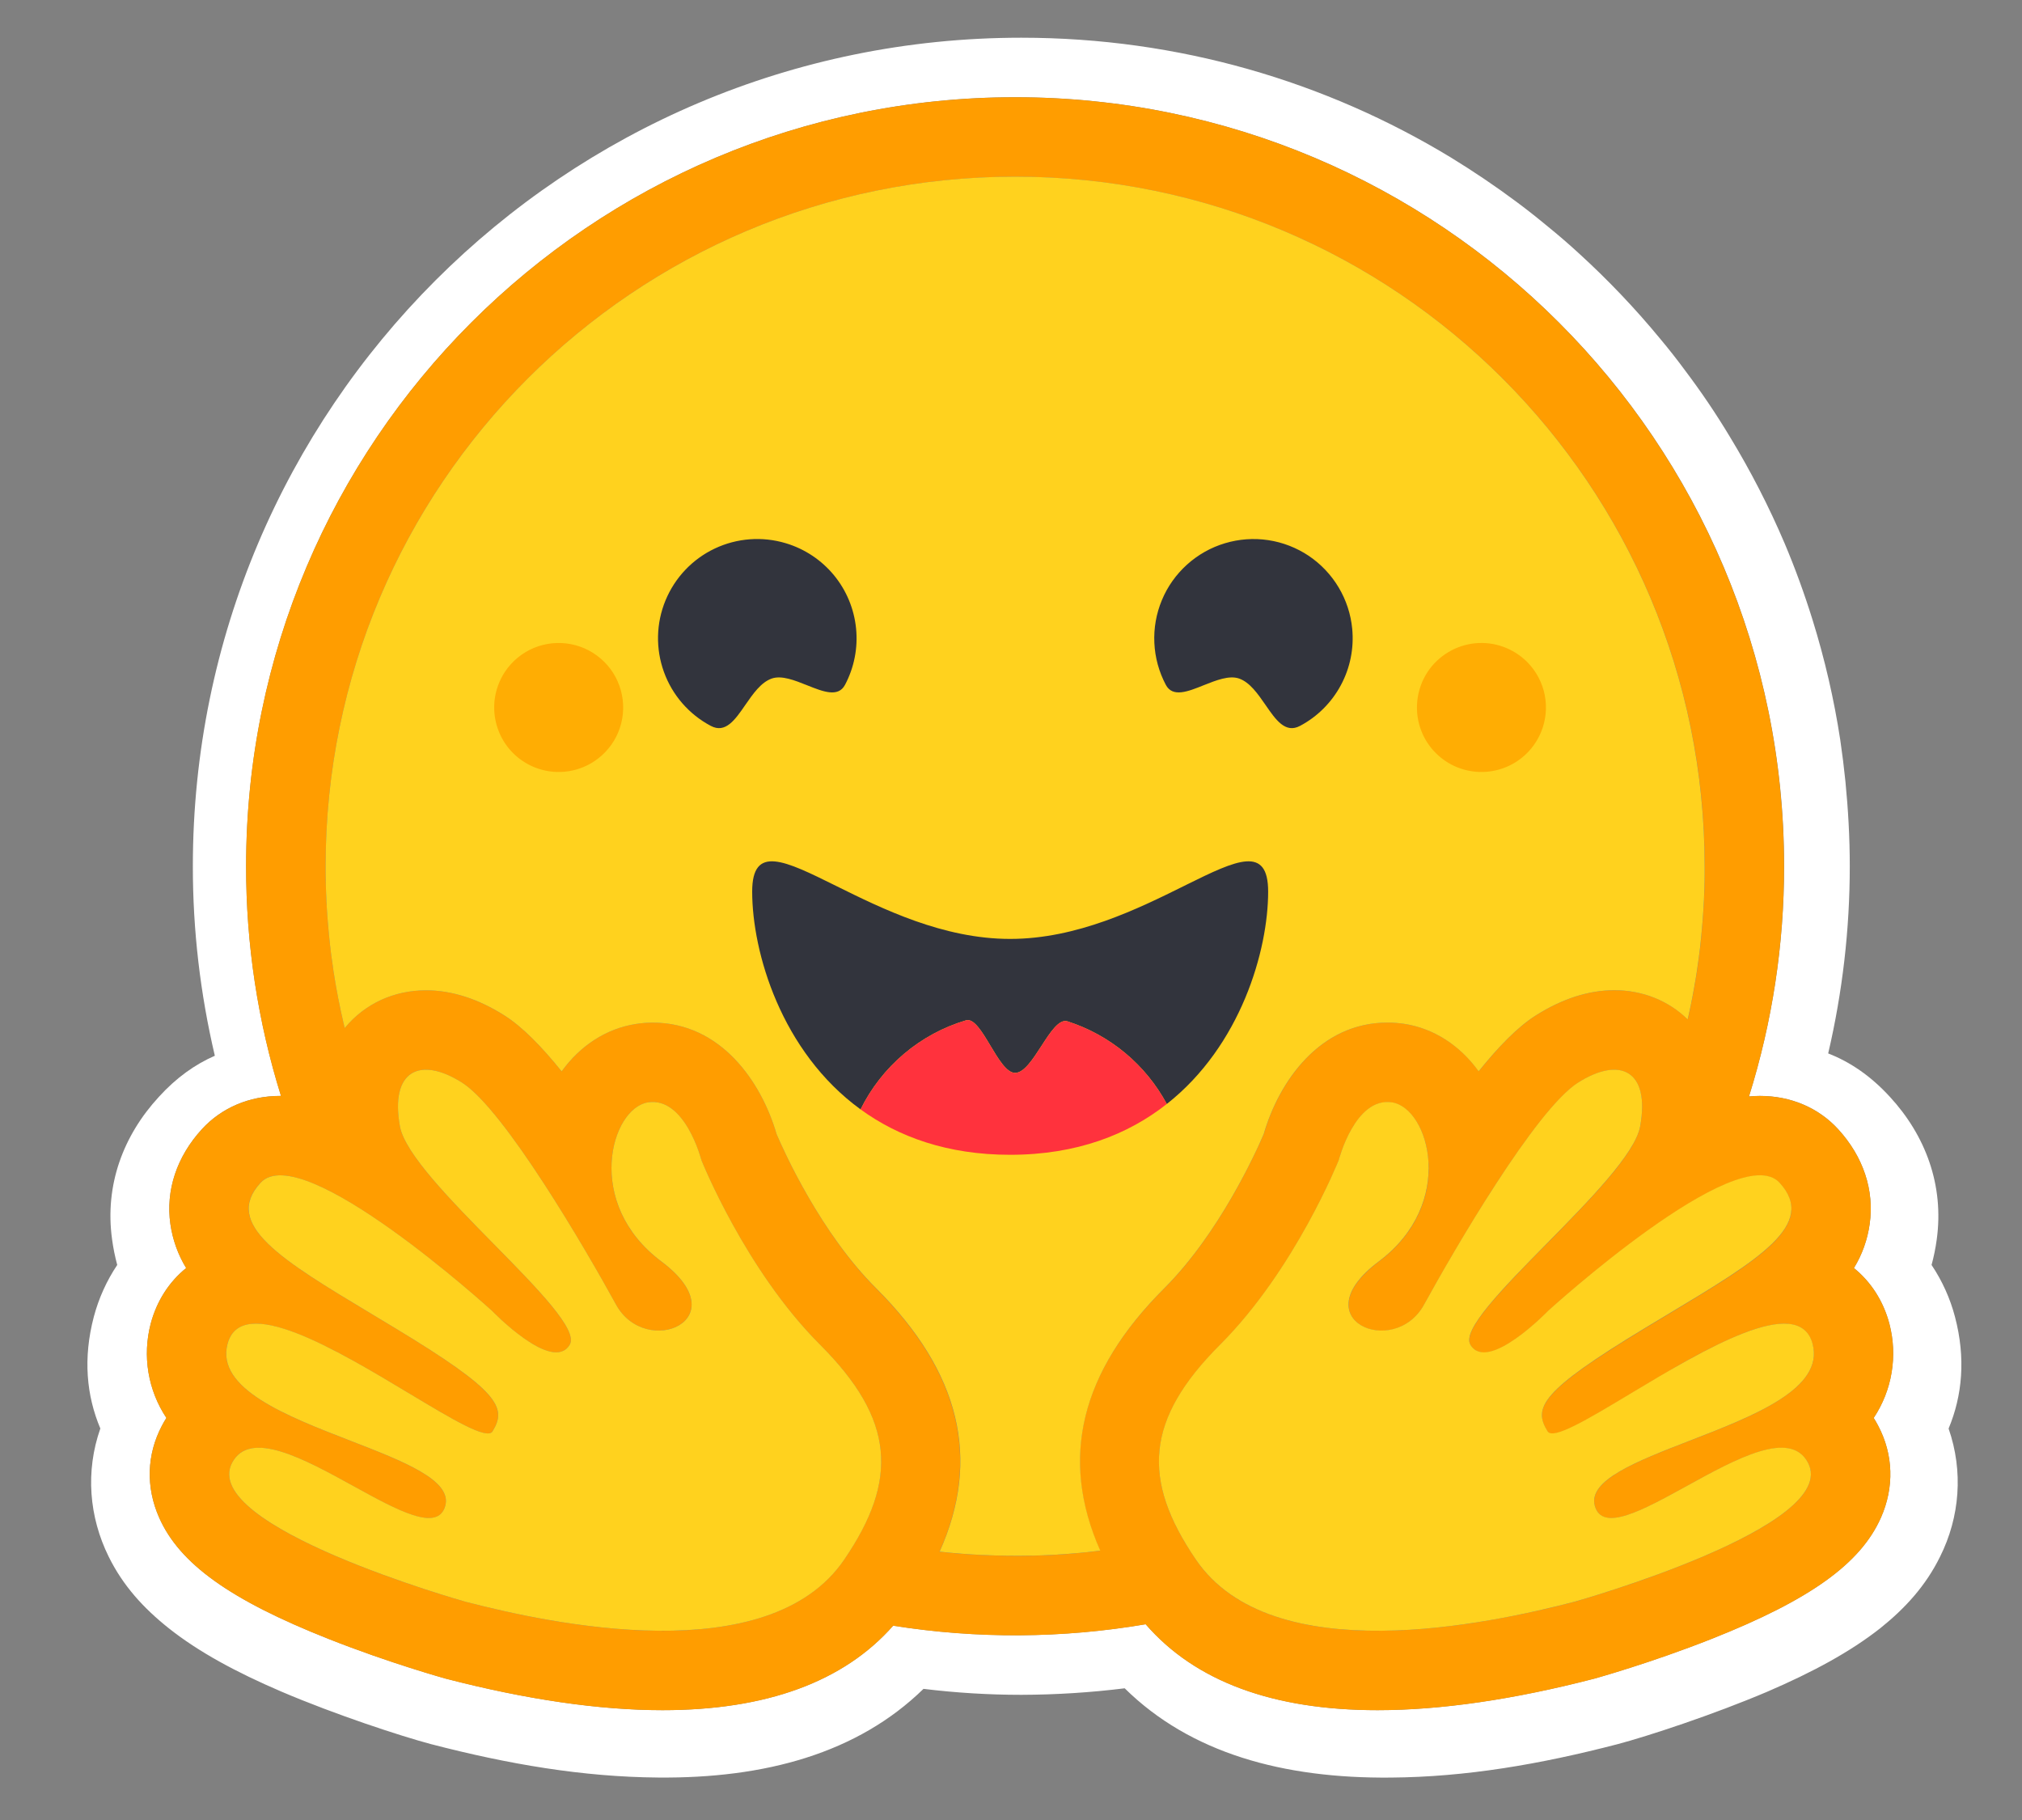 <svg width="40" height="36" viewBox="0 0 40 36" fill="none" xmlns="http://www.w3.org/2000/svg">
<rect x="0" y="0" width="40" height="36" fill="#808080" stroke="none"/>
<path d="M38.674 26.046C38.578 25.681 38.421 25.335 38.211 25.021C38.256 24.856 38.29 24.688 38.313 24.519C38.462 23.443 38.089 22.458 37.387 21.696C37.006 21.28 36.598 21.005 36.166 20.837C36.449 19.623 36.593 18.381 36.593 17.134C36.593 16.565 36.561 16.007 36.507 15.458C36.479 15.184 36.445 14.91 36.405 14.637C36.282 13.832 36.098 13.037 35.856 12.259C35.697 11.748 35.514 11.245 35.306 10.752C34.995 10.022 34.632 9.315 34.219 8.636C33.948 8.185 33.653 7.749 33.336 7.329C33.18 7.117 33.018 6.911 32.849 6.709C32.349 6.101 31.805 5.531 31.223 5.001C31.03 4.824 30.831 4.652 30.626 4.486C30.425 4.319 30.22 4.156 30.01 4C29.588 3.685 29.152 3.391 28.703 3.116C26.222 1.61 23.313 0.746 20.204 0.746C11.152 0.746 3.815 8.083 3.815 17.135C3.814 18.397 3.961 19.655 4.25 20.883C3.862 21.052 3.489 21.315 3.143 21.696C2.441 22.457 2.068 23.439 2.217 24.514C2.24 24.685 2.274 24.854 2.319 25.021C2.109 25.334 1.953 25.681 1.856 26.046C1.64 26.867 1.711 27.607 1.985 28.256C1.687 29.104 1.762 30.006 2.15 30.791C2.433 31.365 2.837 31.808 3.336 32.205C3.929 32.676 4.671 33.076 5.566 33.46C6.633 33.916 7.937 34.343 8.529 34.5C10.06 34.897 11.528 35.148 13.016 35.16C15.136 35.18 16.962 34.681 18.269 33.406C18.911 33.484 19.557 33.524 20.204 33.524C20.888 33.522 21.57 33.479 22.249 33.395C23.552 34.679 25.385 35.181 27.513 35.161C29 35.15 30.468 34.898 31.996 34.501C32.592 34.344 33.895 33.916 34.964 33.461C35.858 33.076 36.6 32.676 37.197 32.206C37.692 31.809 38.096 31.366 38.379 30.792C38.771 30.007 38.842 29.104 38.548 28.257C38.819 27.608 38.89 26.866 38.674 26.046ZM37.155 28.201C37.456 28.772 37.475 29.416 37.21 30.017C36.807 30.927 35.808 31.645 33.866 32.414C32.659 32.893 31.553 33.199 31.543 33.202C29.946 33.616 28.502 33.827 27.252 33.827C25.181 33.827 23.641 33.255 22.664 32.127C21.012 32.409 19.325 32.418 17.669 32.156C16.691 33.265 15.159 33.827 13.106 33.827C11.856 33.827 10.412 33.616 8.815 33.202C8.805 33.199 7.7 32.893 6.492 32.414C4.55 31.645 3.55 30.928 3.148 30.017C2.883 29.416 2.902 28.772 3.203 28.201C3.23 28.148 3.26 28.096 3.292 28.046C3.112 27.775 2.991 27.469 2.937 27.148C2.884 26.828 2.899 26.499 2.981 26.185C3.101 25.73 3.347 25.353 3.683 25.082C3.521 24.816 3.415 24.521 3.371 24.214C3.275 23.545 3.497 22.878 3.996 22.333C4.385 21.91 4.934 21.677 5.542 21.677H5.559C5.1 20.206 4.867 18.675 4.869 17.134C4.869 8.734 11.679 1.923 20.081 1.923C28.483 1.923 35.294 8.733 35.294 17.134C35.295 18.679 35.061 20.214 34.599 21.688C34.673 21.681 34.745 21.677 34.815 21.677C35.424 21.677 35.973 21.91 36.362 22.334C36.861 22.878 37.083 23.546 36.986 24.214C36.943 24.522 36.837 24.817 36.675 25.082C37.01 25.353 37.257 25.731 37.377 26.185C37.459 26.5 37.474 26.828 37.42 27.149C37.367 27.47 37.246 27.776 37.066 28.047C37.097 28.096 37.128 28.148 37.155 28.201Z" fill="white"/>
<path d="M37.066 28.048C37.246 27.777 37.367 27.471 37.421 27.15C37.474 26.829 37.459 26.501 37.377 26.186C37.257 25.732 37.01 25.354 36.675 25.083C36.837 24.818 36.943 24.523 36.986 24.215C37.083 23.547 36.861 22.879 36.362 22.335C35.973 21.911 35.424 21.678 34.815 21.678C34.745 21.678 34.672 21.682 34.599 21.689C35.06 20.215 35.294 18.68 35.292 17.136C35.292 8.735 28.482 1.924 20.081 1.924C11.68 1.924 4.868 8.734 4.868 17.136C4.867 18.676 5.099 20.208 5.558 21.678H5.542C4.933 21.678 4.384 21.911 3.995 22.335C3.496 22.878 3.274 23.547 3.371 24.215C3.415 24.522 3.521 24.818 3.682 25.083C3.347 25.354 3.1 25.732 2.98 26.186C2.898 26.501 2.883 26.829 2.937 27.15C2.991 27.471 3.111 27.777 3.292 28.048C3.26 28.098 3.23 28.149 3.202 28.202C2.902 28.773 2.882 29.418 3.148 30.019C3.55 30.929 4.55 31.646 6.492 32.416C7.699 32.895 8.805 33.201 8.814 33.204C10.411 33.618 11.856 33.828 13.106 33.828C15.159 33.828 16.691 33.267 17.669 32.157C19.324 32.42 21.011 32.41 22.664 32.129C23.641 33.257 25.181 33.828 27.252 33.828C28.502 33.828 29.946 33.618 31.543 33.204C31.553 33.201 32.658 32.895 33.866 32.416C35.808 31.646 36.807 30.929 37.21 30.019C37.475 29.418 37.456 28.773 37.155 28.202C37.128 28.149 37.097 28.097 37.066 28.048ZM16.969 30.42C16.885 30.567 16.795 30.711 16.699 30.851C16.446 31.221 16.113 31.504 15.727 31.715C14.989 32.117 14.055 32.258 13.106 32.258C11.607 32.258 10.07 31.907 9.209 31.683C9.166 31.672 3.929 30.193 4.592 28.934C4.703 28.722 4.887 28.637 5.118 28.637C6.052 28.637 7.752 30.028 8.482 30.028C8.646 30.028 8.761 29.958 8.808 29.788C9.119 28.672 4.075 28.202 4.5 26.585C4.575 26.299 4.778 26.183 5.064 26.183C6.299 26.183 9.069 28.354 9.649 28.354C9.693 28.354 9.725 28.34 9.742 28.313C9.745 28.309 9.747 28.305 9.75 28.301C10.021 27.852 9.865 27.525 8.002 26.384L7.823 26.275C5.773 25.034 4.334 24.287 5.152 23.396C5.246 23.293 5.38 23.248 5.542 23.248C5.734 23.248 5.967 23.312 6.223 23.42C7.306 23.877 8.807 25.122 9.434 25.665C9.533 25.751 9.631 25.837 9.728 25.925C9.728 25.925 10.522 26.75 11.002 26.75C11.112 26.75 11.206 26.707 11.27 26.599C11.61 26.025 8.108 23.372 7.911 22.277C7.777 21.535 8.005 21.159 8.426 21.159C8.626 21.159 8.871 21.244 9.141 21.416C9.978 21.947 11.594 24.724 12.185 25.804C12.384 26.166 12.722 26.319 13.027 26.319C13.633 26.319 14.106 25.717 13.083 24.953C11.545 23.802 12.085 21.922 12.819 21.806C12.85 21.801 12.882 21.798 12.913 21.798C13.58 21.798 13.875 22.948 13.875 22.948C13.875 22.948 14.738 25.115 16.22 26.596C17.565 27.941 17.753 29.044 16.969 30.42ZM21.762 30.674L21.686 30.683L21.555 30.698C21.485 30.705 21.416 30.712 21.347 30.718L21.28 30.724L21.218 30.73L21.13 30.737L21.034 30.744L20.937 30.75L20.916 30.752C20.891 30.753 20.865 30.755 20.84 30.756L20.808 30.758C20.778 30.759 20.748 30.761 20.718 30.762L20.613 30.767L20.518 30.77L20.455 30.771H20.423C20.403 30.771 20.383 30.773 20.363 30.773H20.332C20.312 30.773 20.293 30.773 20.273 30.774L20.192 30.775H20.08C19.991 30.775 19.903 30.774 19.815 30.772L19.744 30.77C19.724 30.77 19.703 30.77 19.683 30.769L19.608 30.767L19.514 30.763L19.429 30.759L19.408 30.758L19.327 30.754C19.305 30.753 19.282 30.752 19.26 30.75L19.208 30.747C19.143 30.743 19.078 30.739 19.012 30.733L18.944 30.728C18.915 30.726 18.886 30.723 18.858 30.721C18.824 30.718 18.79 30.715 18.756 30.711C18.7 30.706 18.644 30.7 18.587 30.694H18.585C19.407 28.859 18.991 27.145 17.329 25.484C16.239 24.395 15.514 22.788 15.363 22.435C15.059 21.39 14.253 20.228 12.914 20.228C12.801 20.228 12.688 20.237 12.576 20.255C11.989 20.347 11.477 20.685 11.111 21.193C10.716 20.701 10.332 20.31 9.984 20.09C9.46 19.758 8.938 19.589 8.428 19.589C7.793 19.589 7.225 19.85 6.829 20.323L6.819 20.335C6.811 20.304 6.804 20.273 6.797 20.242L6.796 20.238C6.72 19.916 6.657 19.591 6.606 19.264C6.606 19.261 6.606 19.259 6.605 19.257C6.601 19.232 6.597 19.208 6.594 19.183C6.582 19.11 6.572 19.037 6.562 18.963C6.558 18.93 6.553 18.897 6.549 18.863L6.537 18.764C6.533 18.73 6.53 18.7 6.526 18.668L6.525 18.66C6.511 18.531 6.498 18.401 6.487 18.271L6.483 18.221L6.477 18.136C6.475 18.113 6.474 18.09 6.472 18.066C6.472 18.061 6.471 18.055 6.471 18.05C6.467 17.985 6.463 17.92 6.459 17.854C6.458 17.82 6.456 17.787 6.454 17.752L6.451 17.663L6.45 17.636L6.447 17.554L6.445 17.484C6.445 17.456 6.444 17.428 6.443 17.4C6.443 17.372 6.442 17.341 6.442 17.312C6.442 17.282 6.442 17.253 6.441 17.224C6.44 17.195 6.441 17.165 6.441 17.136C6.441 9.602 12.549 3.495 20.083 3.495C27.617 3.495 33.724 9.602 33.724 17.136V17.312C33.724 17.341 33.724 17.371 33.723 17.4C33.723 17.424 33.722 17.448 33.721 17.473C33.721 17.494 33.72 17.516 33.72 17.537C33.72 17.565 33.718 17.592 33.717 17.62V17.622L33.713 17.718C33.712 17.745 33.711 17.773 33.709 17.801L33.709 17.821L33.704 17.91C33.693 18.102 33.678 18.293 33.66 18.484V18.486C33.657 18.517 33.654 18.549 33.651 18.58L33.643 18.654L33.627 18.799L33.617 18.872L33.606 18.958C33.602 18.989 33.598 19.021 33.593 19.052C33.589 19.087 33.583 19.122 33.578 19.157L33.566 19.24L33.551 19.333C33.546 19.364 33.541 19.395 33.535 19.426C33.529 19.457 33.524 19.488 33.519 19.519C33.508 19.581 33.497 19.643 33.485 19.705C33.467 19.797 33.448 19.889 33.429 19.982L33.409 20.073C33.403 20.103 33.396 20.134 33.389 20.164C33.005 19.791 32.496 19.588 31.936 19.588C31.427 19.588 30.904 19.756 30.38 20.088C30.032 20.309 29.648 20.7 29.253 21.191C28.887 20.683 28.374 20.346 27.788 20.254C27.676 20.236 27.563 20.227 27.45 20.227C26.111 20.227 25.305 21.389 25.001 22.433C24.849 22.786 24.124 24.394 23.033 25.485C21.372 27.14 20.953 28.846 21.762 30.674ZM35.846 27L35.84 27.016C35.827 27.052 35.811 27.088 35.793 27.122C35.779 27.147 35.765 27.172 35.749 27.195C35.719 27.24 35.686 27.283 35.65 27.323C35.642 27.333 35.634 27.342 35.625 27.351C35.612 27.365 35.599 27.379 35.585 27.392C35.343 27.632 34.974 27.843 34.556 28.036C34.508 28.058 34.461 28.079 34.412 28.101L34.364 28.122C34.332 28.136 34.299 28.15 34.266 28.164C34.233 28.178 34.2 28.192 34.166 28.206L34.066 28.247C33.831 28.344 33.59 28.436 33.356 28.527L33.255 28.566L33.156 28.605C33.09 28.631 33.025 28.656 32.961 28.682L32.865 28.721L32.771 28.759L32.725 28.778C32.694 28.791 32.664 28.804 32.634 28.817C31.944 29.113 31.447 29.415 31.551 29.789C31.554 29.799 31.557 29.809 31.561 29.819C31.57 29.847 31.583 29.873 31.599 29.898C31.608 29.912 31.619 29.926 31.631 29.939C31.754 30.067 31.977 30.046 32.259 29.945C32.298 29.93 32.338 29.915 32.377 29.899L32.401 29.889C32.466 29.862 32.534 29.831 32.604 29.798C32.621 29.79 32.639 29.782 32.657 29.773C33.001 29.604 33.391 29.378 33.779 29.171C33.934 29.087 34.091 29.008 34.25 28.933C34.617 28.76 34.962 28.638 35.239 28.638C35.369 28.638 35.484 28.664 35.58 28.726L35.596 28.736C35.656 28.778 35.706 28.833 35.744 28.896C35.751 28.908 35.758 28.921 35.766 28.934C35.902 29.194 35.788 29.463 35.519 29.727C35.262 29.981 34.861 30.229 34.406 30.459C34.372 30.477 34.338 30.494 34.304 30.51C32.948 31.176 31.173 31.677 31.149 31.684C30.676 31.806 29.999 31.967 29.237 32.087L29.124 32.105L29.106 32.108C29.02 32.121 28.935 32.133 28.849 32.144C28.762 32.156 28.674 32.166 28.586 32.176L28.57 32.178C28.25 32.215 27.928 32.239 27.605 32.251H27.601C27.484 32.255 27.368 32.257 27.251 32.257H27.117C26.939 32.255 26.761 32.247 26.584 32.233C26.58 32.233 26.575 32.233 26.571 32.232C26.508 32.227 26.444 32.221 26.381 32.214C26.315 32.207 26.25 32.199 26.184 32.191C26.141 32.185 26.099 32.178 26.056 32.171C26.012 32.164 25.969 32.157 25.925 32.15L25.866 32.138L25.861 32.138C25.799 32.126 25.737 32.112 25.675 32.098C25.639 32.09 25.603 32.082 25.568 32.072L25.546 32.067C25.529 32.063 25.512 32.058 25.494 32.053L25.485 32.051L25.429 32.035C25.409 32.029 25.389 32.023 25.369 32.017L25.362 32.015L25.309 31.999C25.29 31.993 25.27 31.986 25.25 31.98L25.202 31.964L25.166 31.951C25.132 31.939 25.098 31.927 25.064 31.914L25.032 31.901L25.006 31.891C24.955 31.87 24.904 31.849 24.854 31.826L24.821 31.81L24.815 31.808C24.803 31.802 24.791 31.797 24.779 31.792C24.756 31.781 24.733 31.769 24.71 31.757L24.703 31.754L24.67 31.736C24.611 31.706 24.554 31.673 24.497 31.638L24.466 31.619C24.451 31.61 24.435 31.6 24.42 31.59L24.38 31.563L24.337 31.533L24.311 31.515C24.283 31.495 24.256 31.475 24.23 31.454L24.188 31.422C24.172 31.409 24.155 31.395 24.139 31.381C24.125 31.37 24.111 31.358 24.098 31.346L24.097 31.345C24.082 31.332 24.068 31.319 24.054 31.306C24.04 31.294 24.026 31.281 24.012 31.267L24.01 31.266C23.996 31.252 23.982 31.238 23.968 31.224C23.954 31.21 23.94 31.196 23.926 31.182C23.913 31.167 23.899 31.153 23.886 31.138C23.872 31.123 23.86 31.11 23.848 31.095L23.843 31.09C23.831 31.076 23.819 31.062 23.807 31.047C23.781 31.017 23.756 30.985 23.732 30.953C23.708 30.92 23.684 30.887 23.661 30.854L23.639 30.82C23.609 30.777 23.581 30.734 23.553 30.689C23.532 30.658 23.511 30.625 23.492 30.593C23.479 30.573 23.467 30.552 23.454 30.532L23.449 30.524C23.438 30.504 23.426 30.484 23.415 30.465C23.409 30.454 23.402 30.444 23.397 30.433C23.391 30.421 23.384 30.41 23.378 30.399L23.367 30.381L23.361 30.369C23.349 30.348 23.337 30.326 23.326 30.304C23.32 30.294 23.315 30.285 23.309 30.275L23.293 30.244L23.277 30.213C23.237 30.132 23.198 30.05 23.162 29.967L23.149 29.937C23.141 29.916 23.133 29.896 23.125 29.876C23.121 29.866 23.117 29.857 23.114 29.847C23.095 29.797 23.076 29.747 23.06 29.696C23.054 29.678 23.048 29.66 23.043 29.642C23.03 29.601 23.018 29.56 23.008 29.518C22.995 29.47 22.984 29.421 22.974 29.372C22.972 29.362 22.97 29.352 22.968 29.343C22.959 29.295 22.952 29.246 22.946 29.198C22.944 29.188 22.943 29.179 22.942 29.169L22.939 29.14C22.935 29.102 22.932 29.064 22.93 29.025C22.93 29.015 22.929 29.006 22.929 28.996C22.928 28.977 22.928 28.958 22.927 28.939C22.917 28.17 23.307 27.43 24.139 26.599C25.621 25.118 26.484 22.951 26.484 22.951C26.484 22.951 26.507 22.86 26.555 22.729C26.562 22.711 26.569 22.692 26.577 22.673C26.605 22.599 26.637 22.527 26.672 22.457L26.679 22.444C26.709 22.384 26.741 22.326 26.777 22.269C26.785 22.256 26.793 22.243 26.802 22.23C26.829 22.191 26.857 22.152 26.886 22.116C26.902 22.096 26.919 22.076 26.937 22.056C26.944 22.049 26.951 22.041 26.958 22.034C27.044 21.945 27.142 21.873 27.253 21.834L27.267 21.83C27.276 21.827 27.286 21.824 27.295 21.821C27.306 21.818 27.317 21.816 27.329 21.814L27.334 21.812C27.357 21.808 27.381 21.805 27.405 21.803H27.407C27.419 21.803 27.432 21.802 27.445 21.802C27.461 21.802 27.476 21.802 27.491 21.803C27.508 21.805 27.524 21.807 27.54 21.809C27.673 21.83 27.8 21.91 27.91 22.033C27.951 22.079 27.989 22.13 28.022 22.183C28.043 22.218 28.064 22.254 28.083 22.293C28.091 22.309 28.098 22.324 28.105 22.339C28.124 22.38 28.141 22.422 28.156 22.464C28.191 22.563 28.217 22.665 28.235 22.768C28.25 22.859 28.259 22.951 28.262 23.043C28.263 23.092 28.263 23.142 28.262 23.192C28.252 23.426 28.204 23.657 28.12 23.875C28.112 23.895 28.104 23.915 28.096 23.935C28.079 23.976 28.061 24.016 28.041 24.055C28.027 24.084 28.012 24.114 27.995 24.144C27.984 24.164 27.973 24.184 27.962 24.203C27.933 24.253 27.901 24.302 27.868 24.351L27.847 24.38C27.768 24.491 27.679 24.595 27.582 24.691C27.487 24.786 27.385 24.875 27.276 24.955C27.168 25.036 27.066 25.125 26.973 25.221C26.702 25.505 26.639 25.756 26.7 25.945C26.709 25.975 26.722 26.004 26.738 26.032C26.756 26.063 26.777 26.092 26.802 26.118L26.811 26.128L26.821 26.138C26.831 26.147 26.841 26.156 26.852 26.165L26.863 26.174C26.889 26.194 26.917 26.212 26.946 26.228C26.954 26.233 26.962 26.237 26.971 26.241C27.003 26.257 27.035 26.27 27.068 26.28C27.077 26.283 27.086 26.286 27.096 26.289L27.108 26.292L27.124 26.296L27.137 26.3L27.153 26.303L27.168 26.306L27.182 26.308C27.192 26.31 27.203 26.312 27.214 26.313L27.224 26.315L27.243 26.317L27.254 26.318L27.273 26.319H27.284L27.304 26.32H27.366L27.384 26.319L27.405 26.318L27.43 26.316L27.453 26.313C27.459 26.313 27.464 26.311 27.469 26.31C27.541 26.3 27.612 26.281 27.68 26.253L27.708 26.241C27.724 26.234 27.74 26.227 27.755 26.219C27.787 26.203 27.818 26.185 27.847 26.166C27.888 26.139 27.927 26.108 27.963 26.075C27.972 26.067 27.981 26.059 27.989 26.051C27.993 26.047 27.997 26.044 28.001 26.039C28.009 26.031 28.017 26.023 28.025 26.014C28.082 25.951 28.132 25.881 28.173 25.806C28.526 25.165 28.895 24.534 29.281 23.913L29.334 23.829L29.387 23.744C29.414 23.701 29.441 23.659 29.467 23.616L29.494 23.574C29.584 23.434 29.675 23.294 29.768 23.156L29.823 23.074C29.933 22.911 30.043 22.752 30.152 22.601L30.206 22.526C30.324 22.363 30.448 22.203 30.576 22.047L30.626 21.987C30.635 21.977 30.642 21.966 30.652 21.957C30.668 21.937 30.685 21.918 30.701 21.899C30.71 21.889 30.718 21.88 30.726 21.871L30.775 21.816L30.799 21.79C30.823 21.764 30.847 21.739 30.87 21.715C30.886 21.699 30.901 21.683 30.917 21.668C31.008 21.574 31.109 21.491 31.217 21.418L31.242 21.402C31.267 21.386 31.292 21.37 31.317 21.357C31.743 21.115 32.095 21.097 32.298 21.3C32.42 21.423 32.489 21.627 32.485 21.91C32.485 21.922 32.485 21.935 32.484 21.948V21.962C32.484 21.975 32.483 21.988 32.482 22.001C32.482 22.017 32.48 22.033 32.478 22.049C32.477 22.065 32.476 22.078 32.474 22.092C32.474 22.096 32.473 22.1 32.473 22.104C32.472 22.117 32.47 22.13 32.468 22.142C32.468 22.146 32.468 22.15 32.467 22.154C32.465 22.171 32.462 22.188 32.459 22.205C32.457 22.221 32.455 22.236 32.452 22.252L32.447 22.279C32.443 22.305 32.437 22.33 32.429 22.355C32.415 22.401 32.398 22.447 32.378 22.491C32.35 22.552 32.319 22.611 32.286 22.669C32.267 22.701 32.248 22.732 32.228 22.763C32.207 22.796 32.186 22.828 32.163 22.861C32.106 22.942 32.047 23.022 31.986 23.1L31.958 23.136C31.858 23.26 31.755 23.383 31.648 23.502L31.614 23.54C31.569 23.59 31.523 23.641 31.476 23.692L31.44 23.731C31.417 23.757 31.392 23.782 31.368 23.808C31.345 23.834 31.32 23.86 31.295 23.886L31.221 23.964L31.146 24.043L31.07 24.121C31.02 24.174 30.969 24.226 30.918 24.279C30.188 25.027 29.419 25.773 29.158 26.239C29.141 26.269 29.125 26.3 29.111 26.332C29.074 26.417 29.059 26.489 29.069 26.547C29.073 26.567 29.079 26.585 29.089 26.602C29.104 26.627 29.122 26.651 29.142 26.672C29.152 26.681 29.162 26.69 29.173 26.698C29.226 26.736 29.291 26.755 29.357 26.754H29.377L29.398 26.752L29.419 26.75L29.437 26.747C29.439 26.747 29.442 26.746 29.444 26.746L29.46 26.743L29.464 26.742L29.482 26.738L29.488 26.736C29.495 26.735 29.501 26.733 29.507 26.731C29.513 26.729 29.522 26.727 29.529 26.725C29.561 26.715 29.592 26.704 29.623 26.691C29.639 26.684 29.654 26.677 29.67 26.67C29.678 26.666 29.686 26.662 29.694 26.658L29.718 26.646C29.775 26.617 29.831 26.584 29.886 26.549L29.91 26.533C29.918 26.528 29.926 26.523 29.934 26.517L29.958 26.501L29.971 26.492L30.005 26.468C30.038 26.446 30.068 26.423 30.098 26.399L30.101 26.397L30.149 26.36C30.215 26.308 30.278 26.255 30.335 26.206L30.372 26.172L30.376 26.169L30.396 26.152C30.442 26.11 30.483 26.071 30.518 26.039L30.532 26.025C30.545 26.014 30.556 26.003 30.566 25.993L30.586 25.973L30.593 25.966L30.596 25.964L30.617 25.943L30.63 25.929L30.631 25.928L30.638 25.922L30.646 25.915L30.648 25.913L30.655 25.907L30.692 25.874L30.712 25.856C30.723 25.846 30.734 25.837 30.744 25.827L30.769 25.805C30.773 25.802 30.778 25.798 30.782 25.794L30.808 25.771L30.846 25.738L30.866 25.72C30.944 25.652 31.039 25.57 31.149 25.477L31.194 25.439L31.268 25.377L31.343 25.314C31.442 25.232 31.549 25.145 31.662 25.054L31.736 24.995C31.799 24.944 31.863 24.893 31.929 24.842C31.955 24.821 31.982 24.8 32.009 24.78C32.076 24.728 32.144 24.676 32.212 24.625C32.366 24.509 32.525 24.392 32.687 24.278L32.756 24.23C32.804 24.197 32.852 24.163 32.901 24.13L32.944 24.101C33.031 24.042 33.118 23.985 33.206 23.93L33.25 23.902L33.293 23.875C33.337 23.848 33.38 23.822 33.423 23.796L33.466 23.77L33.552 23.72L33.637 23.672L33.654 23.662L33.721 23.626C33.748 23.611 33.776 23.596 33.804 23.582L33.845 23.561L33.885 23.54C33.899 23.534 33.913 23.527 33.927 23.52C34.017 23.475 34.109 23.434 34.203 23.397C34.228 23.386 34.254 23.376 34.279 23.368L34.352 23.342C34.374 23.335 34.396 23.328 34.417 23.321L34.424 23.319C34.435 23.316 34.446 23.312 34.457 23.309L34.461 23.308C34.483 23.302 34.506 23.296 34.529 23.291H34.531C34.594 23.275 34.659 23.264 34.724 23.258C34.754 23.255 34.785 23.253 34.815 23.253H34.83C34.85 23.253 34.869 23.255 34.889 23.256C34.898 23.256 34.906 23.258 34.915 23.259H34.919C34.927 23.261 34.936 23.262 34.944 23.264C34.953 23.265 34.962 23.267 34.97 23.269H34.973C34.981 23.271 34.989 23.273 34.997 23.275C35.043 23.288 35.087 23.308 35.127 23.334C35.146 23.346 35.165 23.361 35.181 23.377L35.186 23.382C35.19 23.384 35.193 23.388 35.196 23.391L35.204 23.4C35.277 23.476 35.337 23.563 35.382 23.658L35.388 23.674C35.404 23.71 35.416 23.747 35.424 23.785C35.45 23.901 35.44 24.023 35.396 24.133C35.379 24.178 35.359 24.221 35.335 24.262C35.279 24.356 35.212 24.444 35.137 24.523L35.121 24.541C35.097 24.566 35.072 24.591 35.046 24.616C35.035 24.627 35.023 24.639 35.011 24.65L34.974 24.684L34.954 24.701C34.908 24.742 34.86 24.783 34.812 24.821C34.782 24.845 34.753 24.868 34.723 24.891C34.618 24.972 34.51 25.05 34.401 25.125C34.335 25.17 34.268 25.215 34.201 25.259C34.035 25.367 33.868 25.473 33.699 25.576C33.345 25.794 32.953 26.026 32.534 26.28L32.426 26.346C32.307 26.418 32.195 26.487 32.09 26.553L32.037 26.586L31.936 26.651C31.869 26.693 31.803 26.736 31.737 26.779L31.683 26.815C31.657 26.831 31.631 26.849 31.605 26.866L31.58 26.882L31.502 26.935L31.461 26.963L31.413 26.996L31.368 27.027C31.293 27.081 31.223 27.131 31.159 27.179L31.135 27.198C31.097 27.226 31.059 27.255 31.023 27.285C30.967 27.33 30.916 27.373 30.87 27.414L30.848 27.434C30.835 27.446 30.823 27.458 30.811 27.469C30.802 27.477 30.795 27.485 30.786 27.493L30.775 27.505C30.749 27.531 30.724 27.557 30.699 27.584L30.688 27.598C30.661 27.628 30.638 27.658 30.618 27.686L30.609 27.699C30.593 27.722 30.578 27.746 30.565 27.77C30.562 27.777 30.559 27.783 30.556 27.789L30.547 27.807L30.541 27.821L30.537 27.83L30.534 27.838L30.53 27.849C30.519 27.879 30.511 27.911 30.507 27.943L30.505 27.954L30.504 27.964V28.021C30.504 28.026 30.504 28.03 30.505 28.035L30.506 28.044C30.506 28.049 30.507 28.053 30.508 28.058C30.509 28.063 30.51 28.072 30.511 28.078V28.079C30.513 28.085 30.514 28.091 30.516 28.098C30.517 28.104 30.519 28.111 30.521 28.118C30.524 28.131 30.529 28.143 30.533 28.156C30.536 28.163 30.539 28.171 30.542 28.178C30.542 28.18 30.543 28.181 30.544 28.183L30.55 28.197L30.559 28.217C30.569 28.238 30.579 28.258 30.591 28.278L30.603 28.298L30.615 28.319C30.617 28.322 30.62 28.325 30.622 28.328L30.626 28.332L30.631 28.337L30.636 28.34C30.642 28.345 30.65 28.349 30.657 28.352C30.662 28.353 30.666 28.354 30.67 28.355C30.774 28.379 30.988 28.293 31.271 28.143C31.287 28.134 31.305 28.125 31.322 28.116L31.408 28.069L31.451 28.045C31.481 28.029 31.511 28.011 31.543 27.993L31.599 27.961C31.974 27.745 32.422 27.468 32.885 27.197C32.929 27.172 32.972 27.147 33.016 27.122L33.103 27.066C33.205 27.008 33.307 26.95 33.409 26.893C33.538 26.823 33.668 26.753 33.8 26.686L33.885 26.643C33.942 26.615 33.998 26.588 34.054 26.561C34.162 26.51 34.271 26.461 34.381 26.415L34.441 26.391L34.448 26.388C34.768 26.261 35.057 26.183 35.292 26.183C35.342 26.183 35.393 26.187 35.443 26.196H35.444C35.461 26.199 35.475 26.202 35.49 26.206H35.493C35.531 26.215 35.568 26.229 35.604 26.247C35.653 26.272 35.698 26.306 35.735 26.348C35.752 26.367 35.768 26.387 35.781 26.409C35.806 26.448 35.826 26.49 35.84 26.534C35.846 26.551 35.851 26.568 35.856 26.585C35.895 26.722 35.891 26.866 35.846 27Z" fill="#FF9D00"/>
<path fill-rule="evenodd" clip-rule="evenodd" d="M33.722 17.224V17.135C33.722 9.602 27.617 3.494 20.083 3.494C12.549 3.494 6.441 9.602 6.441 17.135V17.165C6.441 17.184 6.441 17.204 6.441 17.224C6.442 17.253 6.442 17.282 6.442 17.312L6.443 17.377L6.444 17.4C6.444 17.41 6.444 17.421 6.444 17.432C6.445 17.449 6.445 17.466 6.445 17.483L6.447 17.553L6.45 17.636L6.451 17.663L6.455 17.748V17.752C6.456 17.785 6.458 17.818 6.459 17.852L6.46 17.854C6.461 17.888 6.463 17.922 6.465 17.956C6.467 17.987 6.469 18.018 6.471 18.05L6.472 18.055C6.473 18.082 6.475 18.109 6.477 18.136L6.478 18.143L6.484 18.221L6.484 18.226C6.485 18.241 6.486 18.256 6.488 18.271C6.498 18.401 6.511 18.53 6.525 18.66L6.526 18.668L6.537 18.763L6.549 18.863L6.558 18.931L6.563 18.963C6.572 19.036 6.583 19.11 6.594 19.183L6.594 19.187L6.605 19.257C6.656 19.586 6.72 19.913 6.796 20.238L6.797 20.241L6.803 20.266L6.819 20.335L6.829 20.323C7.225 19.85 7.793 19.589 8.429 19.589C8.938 19.589 9.461 19.757 9.984 20.089C10.332 20.31 10.716 20.701 11.111 21.192C11.477 20.684 11.99 20.347 12.576 20.255C12.688 20.237 12.801 20.228 12.914 20.228C14.253 20.228 15.059 21.389 15.363 22.434C15.514 22.787 16.239 24.395 17.333 25.483C18.995 27.143 19.411 28.857 18.588 30.692H18.591C18.647 30.699 18.704 30.704 18.76 30.71C18.794 30.713 18.827 30.716 18.861 30.719L18.873 30.72L18.948 30.726L19.016 30.732C19.081 30.737 19.146 30.741 19.212 30.746L19.264 30.749L19.305 30.751L19.331 30.753L19.411 30.757L19.433 30.758L19.518 30.761L19.611 30.765L19.687 30.767L19.7 30.768C19.716 30.768 19.732 30.769 19.748 30.769L19.765 30.769C19.871 30.772 19.977 30.773 20.083 30.773H20.196L20.276 30.772C20.296 30.771 20.316 30.771 20.336 30.771H20.367L20.394 30.77C20.405 30.77 20.416 30.77 20.426 30.77H20.459L20.522 30.768L20.617 30.765L20.721 30.76C20.752 30.759 20.782 30.758 20.811 30.756L20.844 30.754L20.892 30.752L20.92 30.75L20.941 30.748L21.038 30.742L21.134 30.735L21.222 30.728L21.283 30.723L21.351 30.717C21.464 30.707 21.577 30.695 21.689 30.681L21.766 30.672C20.956 28.845 21.375 27.138 23.031 25.484C24.122 24.394 24.848 22.786 24.999 22.433C25.303 21.388 26.109 20.227 27.448 20.227C27.561 20.227 27.674 20.236 27.786 20.253C28.372 20.345 28.885 20.683 29.251 21.191C29.646 20.7 30.03 20.308 30.378 20.088C30.902 19.756 31.425 19.587 31.934 19.587C32.495 19.587 33.003 19.791 33.387 20.164C33.394 20.134 33.401 20.103 33.407 20.073L33.427 19.981C33.434 19.948 33.441 19.915 33.448 19.881C33.459 19.823 33.471 19.764 33.483 19.704C33.495 19.643 33.506 19.581 33.517 19.519L33.522 19.485C33.526 19.466 33.529 19.446 33.533 19.426C33.539 19.395 33.544 19.364 33.549 19.333L33.551 19.321L33.564 19.239L33.576 19.157V19.156C33.586 19.095 33.594 19.034 33.602 18.973L33.604 18.958L33.615 18.872L33.625 18.798L33.641 18.654L33.647 18.595L33.649 18.58C33.652 18.548 33.656 18.517 33.658 18.486V18.483C33.661 18.458 33.663 18.433 33.665 18.408C33.678 18.266 33.689 18.124 33.698 17.981C33.699 17.957 33.7 17.934 33.702 17.91V17.909L33.707 17.821L33.708 17.801C33.711 17.741 33.713 17.681 33.715 17.622V17.619L33.716 17.596C33.717 17.576 33.718 17.557 33.718 17.537L33.718 17.529C33.719 17.51 33.719 17.491 33.719 17.472L33.72 17.456C33.721 17.437 33.721 17.419 33.721 17.4L33.721 17.384C33.722 17.36 33.722 17.336 33.722 17.312V17.224ZM16.7 30.851C17.78 29.267 17.703 28.078 16.221 26.596C14.739 25.114 13.876 22.948 13.876 22.948C13.876 22.948 13.554 21.69 12.819 21.805C12.085 21.921 11.546 23.801 13.084 24.952C14.622 26.103 12.778 26.884 12.186 25.804C11.594 24.723 9.978 21.947 9.141 21.415C8.303 20.884 7.714 21.182 7.911 22.277C8.009 22.82 8.922 23.748 9.774 24.614C10.639 25.493 11.442 26.31 11.27 26.599C10.929 27.172 9.729 25.924 9.729 25.924C9.729 25.924 5.971 22.505 5.154 23.396C4.399 24.217 5.562 24.916 7.354 25.992C7.507 26.083 7.664 26.178 7.824 26.275C9.875 27.516 10.034 27.843 9.743 28.313C9.636 28.487 8.949 28.075 8.105 27.568C6.666 26.704 4.769 25.564 4.501 26.584C4.269 27.467 5.665 28.007 6.931 28.498C7.986 28.907 8.95 29.28 8.808 29.788C8.661 30.313 7.864 29.875 6.993 29.395C6.015 28.857 4.943 28.267 4.592 28.933C3.929 30.191 9.166 31.672 9.209 31.683C10.901 32.122 15.198 33.052 16.7 30.851ZM23.659 30.851C22.579 29.267 22.655 28.078 24.138 26.596C25.62 25.114 26.483 22.948 26.483 22.948C26.483 22.948 26.805 21.69 27.539 21.805C28.274 21.921 28.812 23.801 27.275 24.952C25.737 26.103 27.581 26.884 28.172 25.804C28.765 24.723 30.379 21.947 31.217 21.415C32.055 20.884 32.644 21.182 32.447 22.277C32.349 22.82 31.436 23.748 30.584 24.614C29.719 25.493 28.916 26.31 29.088 26.599C29.428 27.172 30.63 25.924 30.63 25.924C30.63 25.924 34.387 22.504 35.205 23.395C35.959 24.217 34.796 24.915 33.004 25.991C32.847 26.085 32.691 26.18 32.534 26.274C30.484 27.515 30.324 27.843 30.615 28.312C30.723 28.486 31.409 28.074 32.253 27.567C33.693 26.703 35.59 25.564 35.858 26.584C36.09 27.466 34.694 28.007 33.428 28.497C32.373 28.906 31.408 29.28 31.55 29.787C31.697 30.313 32.494 29.874 33.365 29.395C34.343 28.856 35.416 28.266 35.766 28.932C36.429 30.191 31.192 31.671 31.149 31.682C29.457 32.122 25.16 33.052 23.659 30.851Z" fill="#FFD21E"/>
<path fill-rule="evenodd" clip-rule="evenodd" d="M24.513 13.422C24.726 13.497 24.884 13.726 25.035 13.944C25.238 14.239 25.427 14.513 25.718 14.358C26.061 14.176 26.341 13.896 26.525 13.554C26.709 13.212 26.787 12.824 26.75 12.437C26.722 12.148 26.631 11.869 26.482 11.62C26.334 11.371 26.131 11.157 25.891 10.995C25.65 10.834 25.376 10.727 25.089 10.684C24.802 10.641 24.509 10.662 24.231 10.746C23.953 10.829 23.697 10.974 23.482 11.168C23.266 11.363 23.096 11.602 22.985 11.87C22.873 12.138 22.822 12.428 22.836 12.717C22.849 13.007 22.927 13.29 23.063 13.547C23.198 13.8 23.497 13.681 23.812 13.554C24.059 13.456 24.317 13.353 24.513 13.422ZM15.266 13.422C15.053 13.497 14.895 13.726 14.744 13.944C14.541 14.239 14.351 14.513 14.061 14.358C13.63 14.13 13.299 13.749 13.134 13.291C12.968 12.832 12.979 12.328 13.165 11.877C13.351 11.426 13.697 11.06 14.138 10.851C14.579 10.642 15.081 10.605 15.548 10.746C15.92 10.858 16.25 11.078 16.497 11.377C16.744 11.677 16.896 12.043 16.935 12.429C16.974 12.815 16.898 13.204 16.716 13.547C16.581 13.8 16.282 13.681 15.967 13.555C15.719 13.456 15.462 13.353 15.266 13.422ZM23.082 21.837C24.548 20.683 25.087 18.797 25.087 17.636C25.087 16.718 24.469 17.007 23.48 17.496L23.424 17.524C22.517 17.973 21.309 18.572 19.983 18.572C18.656 18.572 17.448 17.973 16.541 17.524C15.52 17.018 14.88 16.701 14.88 17.636C14.88 18.834 15.452 20.801 17.024 21.944C17.232 21.523 17.524 21.149 17.883 20.846C18.241 20.543 18.658 20.317 19.108 20.183C19.265 20.136 19.427 20.406 19.592 20.683C19.752 20.95 19.915 21.222 20.081 21.222C20.258 21.222 20.431 20.953 20.601 20.691C20.778 20.416 20.951 20.149 21.119 20.203C21.96 20.473 22.664 21.059 23.082 21.837Z" fill="#32343D"/>
<path d="M23.082 21.837C22.319 22.439 21.304 22.842 19.983 22.842C18.741 22.842 17.77 22.486 17.024 21.944C17.232 21.523 17.524 21.149 17.883 20.846C18.241 20.543 18.658 20.317 19.108 20.183C19.416 20.091 19.743 21.223 20.081 21.223C20.443 21.223 20.791 20.098 21.119 20.203C21.96 20.473 22.664 21.059 23.082 21.837Z" fill="#FF323D"/>
<path fill-rule="evenodd" clip-rule="evenodd" d="M11.761 15.055C11.586 15.172 11.386 15.243 11.177 15.264C10.968 15.285 10.758 15.253 10.564 15.173C10.409 15.109 10.268 15.015 10.149 14.896C10.031 14.778 9.937 14.637 9.873 14.482C9.793 14.288 9.762 14.078 9.782 13.869C9.803 13.66 9.875 13.46 9.991 13.285C10.132 13.075 10.331 12.912 10.564 12.815C10.797 12.719 11.054 12.693 11.301 12.743C11.549 12.792 11.776 12.914 11.954 13.092C12.133 13.27 12.254 13.498 12.303 13.745C12.353 13.993 12.327 14.249 12.231 14.483C12.134 14.716 11.97 14.915 11.761 15.055ZM30.015 15.055C29.841 15.172 29.64 15.243 29.431 15.264C29.222 15.285 29.012 15.253 28.818 15.173C28.663 15.109 28.522 15.015 28.404 14.896C28.285 14.778 28.191 14.637 28.127 14.482C28.047 14.288 28.016 14.078 28.037 13.869C28.057 13.66 28.129 13.46 28.245 13.285C28.35 13.128 28.489 12.997 28.651 12.9C28.812 12.803 28.994 12.743 29.181 12.724C29.369 12.706 29.559 12.729 29.736 12.793C29.914 12.857 30.075 12.959 30.209 13.092C30.387 13.271 30.509 13.498 30.558 13.745C30.607 13.993 30.582 14.249 30.485 14.483C30.388 14.716 30.225 14.915 30.015 15.055Z" fill="#FFAD03"/>
</svg>
